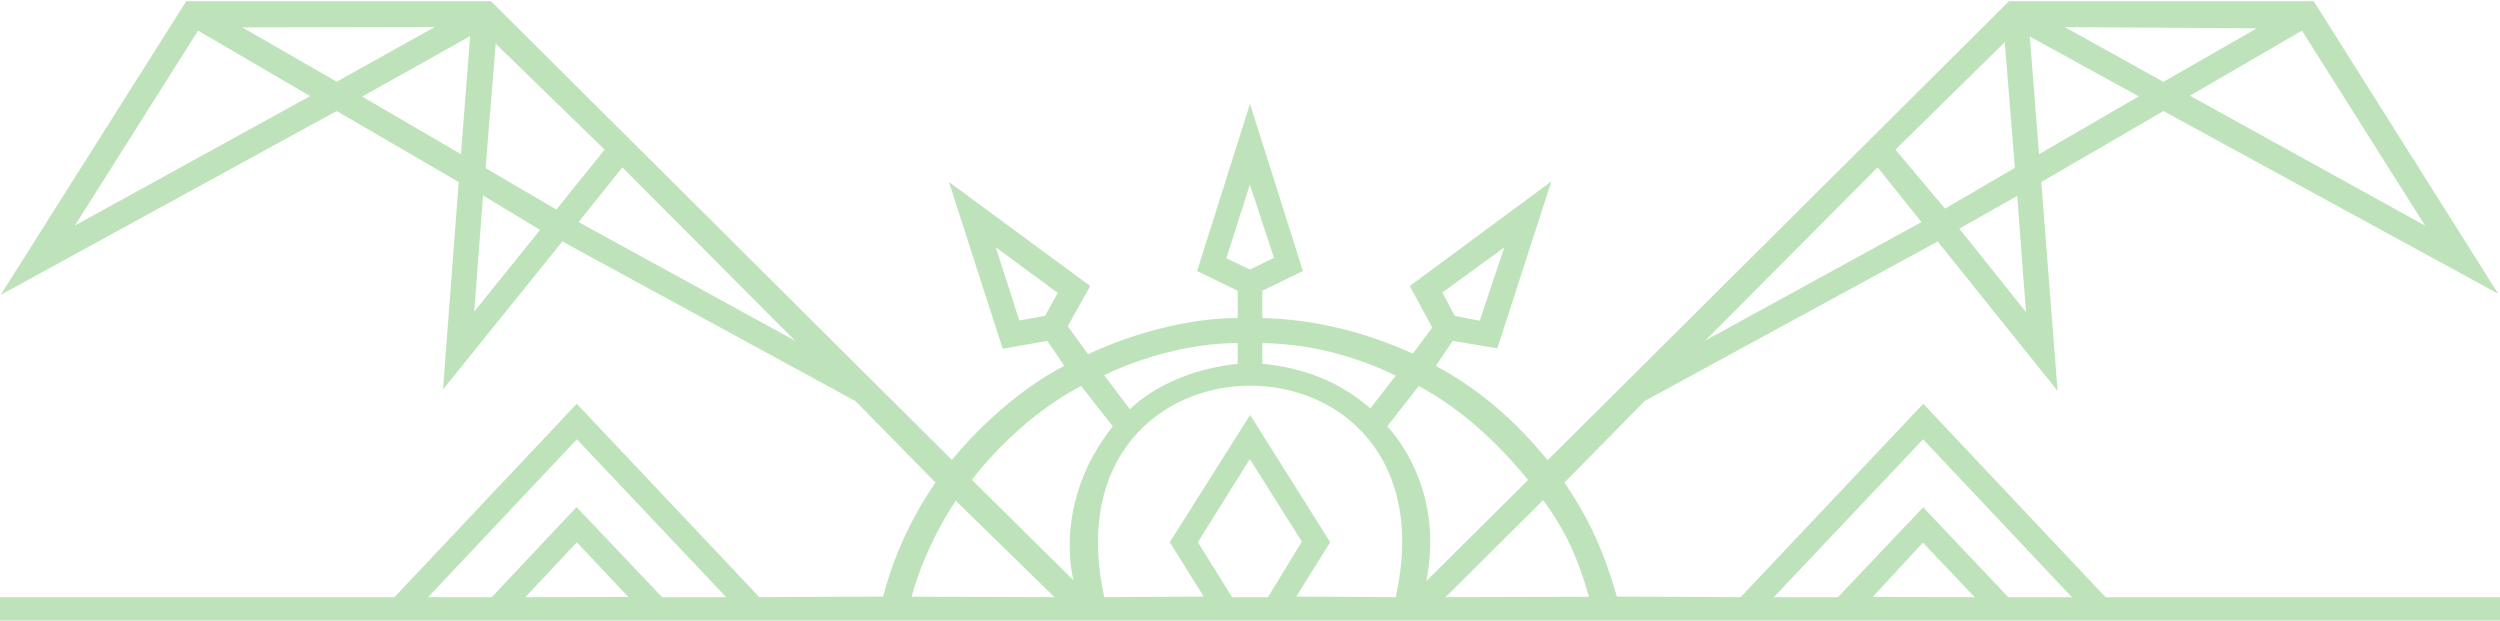 <?xml version="1.0" encoding="UTF-8" standalone="no"?>
<!-- Created with Inkscape (http://www.inkscape.org/) -->

<svg
   version="1.1"
   id="svg1"
   width="2846.667"
   height="706.667"
   viewBox="0 0 2846.667 706.667"
   sodipodi:docname="ourolog_transp.svg"
   inkscape:version="1.3.2 (091e20ef0f, 2023-11-25, custom)"
   xmlns:inkscape="http://www.inkscape.org/namespaces/inkscape"
   xmlns:sodipodi="http://sodipodi.sourceforge.net/DTD/sodipodi-0.dtd"
   xmlns="http://www.w3.org/2000/svg"
   xmlns:svg="http://www.w3.org/2000/svg">


    <path
       style="opacity:1;fill:#bee3ba"
       d="m 0,680 h 449.126 l 207.62,-220.252 207.921,220.22 140.873,-0.634 c 19.229,-75.476 59.772,-129.803 59.772,-129.803 L 974,456.667 640.309,274.98 504.405,443.516 522.332,207.27 383.34,126.417 0.722,335.813 212.102,1.333 H 559.024 L 1083.911,523.716 c 0,0 54.214,-69.154 127.889,-107.071 0.299,-0.154 -19.327,-28.471 -19.327,-28.471 l -50.709,8.942 -61.262,-189.92 160.888,118.487 -25.586,45.729 23.17,31.942 c 0,0 81.046,-40.842 170.359,-41.256 v -30.966 l -46.23,-22.582 60.21,-190.329 60.253,190.318 -46.234,22.593 v 30.966 c 57.699,1.564 114.387,14.759 171.42,40.549 l 22.087,-29.715 -25.564,-47.249 161.241,-119.159 -61.559,190.129 -50.764,-8.479 -19.327,28.471 c 51.391,27.572 92.571,64.538 127.315,107.425 L 2287.643,1.333 h 346.922 l 210.054,333.154 -381.201,-208.029 -139.084,80.811 18.546,237.794 -136.523,-170.083 -333.691,181.687 -91.311,92.864 c 28.534,41.881 45.401,79.594 59.772,129.803 l 140.873,0.634 207.921,-220.22 207.62,220.252 h 449.126 v 26.667 H 0 Z M 656.498,577.378 753.915,680 h 72.968 L 656.9,500.229 487.459,680 h 72.399 z m 58.953,102.401 -58.61,-62.304 -58.674,62.525 z M 1088.25,570.094 c -37.907,57.423 -50.209,109.401 -50.209,109.401 l 162.626,0.493 z m 282.417,109.234 -38.659,-61.972 91.464,-144.883 91.192,144.875 -38.664,61.98 113.208,0.672 c 71.758,-321.209 -402.507,-321.051 -331.75,0 z m 111.721,-62.613 -59.236,-93.959 -59.153,94.595 38.895,62.649 h 40.877 z m 326.945,62.868 c -12.913,-44.79 -26.118,-74.559 -52.214,-110.067 L 1646,679.988 l 163.333,-0.404 z m 380.523,-101.893 96.953,102.31 h 72.399 L 2189.767,500.229 2019.784,680 h 72.968 z m -0.281,40.159 -57.204,61.929 116.128,0.222 z M 1267.082,485.475 1231.1,439.559 C 1156.335,478.25 1106.65,546.384 1106.65,546.384 l 115.682,114.362 c 0,0 -24.813,-87.636 44.75,-175.271 z M 1740,546.506 c -35.499,-43.336 -75.758,-80.551 -124.433,-106.947 l -35.982,45.916 c 0,0 66.636,65.785 44.519,176.186 z M 1409.333,414.288 v -23.621 c -81.753,0 -152.053,36.684 -152.053,36.684 l 29.377,38.661 c 0,0 39.425,-43.028 122.676,-51.723 z m 151.029,50.751 29.002,-37.351 c -48.526,-23.272 -98.629,-36.095 -152.031,-37.021 v 23.509 c 48.839,4.617 89.746,21.733 123.029,50.863 z M 708.667,190.598 658.785,252.866 905.33,387.971 Z m 1479.215,62.268 -49.882,-62.268 -196.121,197.068 z m -997.907,106.763 14.421,-26.111 -70.561,-51.942 26.808,83.289 z m 522.958,-78.001 -70.567,51.463 14.138,26.661 28.456,5.417 z m -1098.009,-19.786 -64.923,-39.263 -10,132.181 z m 1681.993,-38.761 -65.923,37.261 75.923,95.018 z m -846.303,70.429 -27.47,-83.296 -26.762,83.947 26.926,12.7 z M 353.127,109.429 225.503,34.897 85.333,256.744 Z M 2761.397,256.933 2621.164,34.897 2493.591,108.977 Z M 688.443,170.412 564.44,49.782 552.923,191.458 l 80.601,47.113 z m 1605.812,20.714 -11.466,-143.125 -124.526,122.371 56.403,67.181 z M 535.339,41.152 412.403,109.975 524.871,175.55 Z M 2435.319,109.737 2311.265,41.589 2321.77,175.543 Z M 383.348,93.03 495.146,30.741 275.914,31.188 Z M 2569.72,32.243 2351.192,30.879 2463.396,93.195 Z"/>

</svg>
